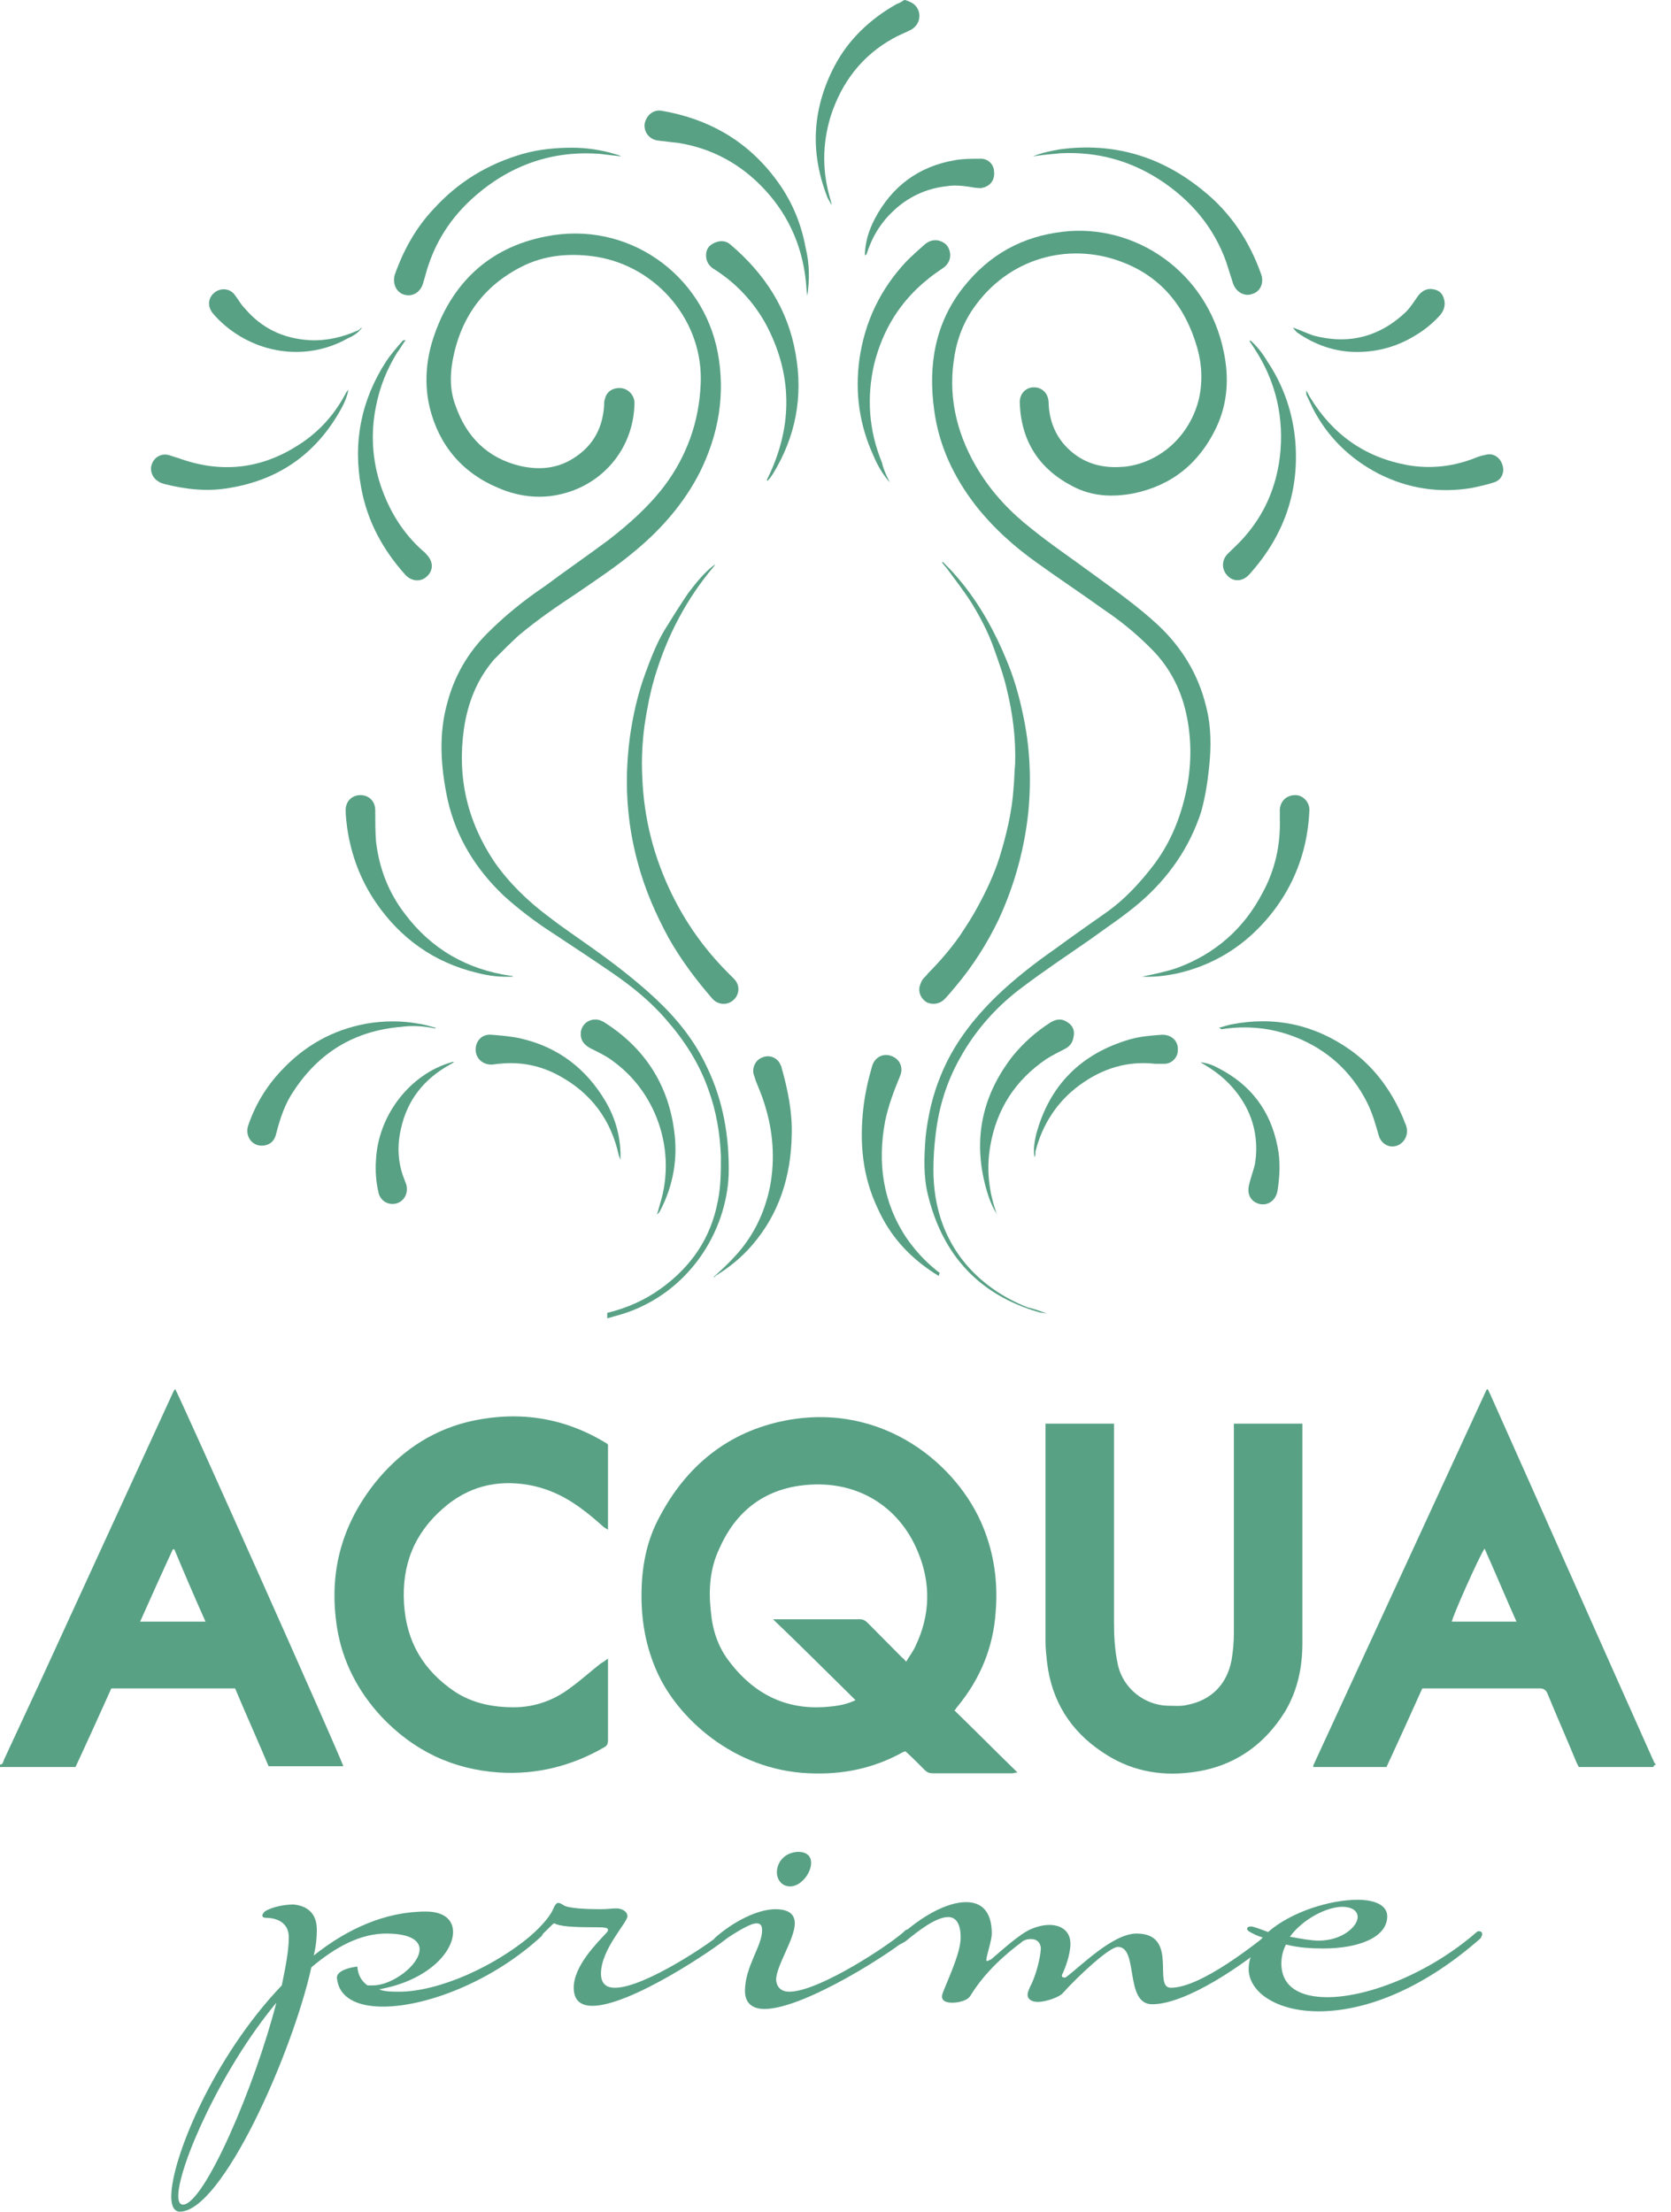<svg xmlns="http://www.w3.org/2000/svg" width="210" height="278" viewBox="0 0 210 278" fill="none"><g clip-path="url(#clip0_21_49)"><path d="M0 221.807C0.391 221.807 0.391 221.412 0.489 221.215C1.957 218.054 3.424 214.894 4.892 211.734C10.468 199.587 16.045 187.44 21.621 175.293C21.719 175.096 21.817 174.799 22.013 174.602C22.404 175.096 42.851 220.919 43.145 222.004C40.014 222.004 36.883 222.004 33.753 222.004C32.383 218.745 30.915 215.487 29.546 212.228C24.361 212.228 19.273 212.228 13.99 212.228C12.523 215.487 11.055 218.745 9.49 222.105C6.359 222.105 3.229 222.105 0 222.105C0 222.004 0 221.906 0 221.807ZM21.915 194.749C21.817 194.749 21.817 194.749 21.719 194.749C20.349 197.71 18.98 200.772 17.61 203.834C20.349 203.834 23.089 203.834 25.828 203.834C24.459 200.772 23.187 197.811 21.915 194.749Z" fill="#58A185"></path><path d="M207.801 222.105C204.67 222.105 201.636 222.105 198.408 222.105C198.311 221.906 198.213 221.709 198.114 221.512C196.94 218.647 195.668 215.784 194.494 212.919C194.3 212.425 194.006 212.228 193.517 212.228C188.821 212.228 184.027 212.228 179.331 212.228C179.135 212.228 179.037 212.228 178.744 212.228C177.276 215.487 175.809 218.745 174.243 222.105C171.113 222.105 168.08 222.105 165.047 222.105C165.047 222.105 165.047 222.105 165.047 222.004V221.906C172.287 206.205 179.526 190.502 186.766 174.799C186.766 174.701 186.864 174.701 186.962 174.602C187.059 174.799 187.157 174.997 187.255 175.194C194.103 190.502 200.854 205.809 207.703 221.116C207.801 221.313 207.898 221.61 208.093 221.807C207.801 221.906 207.801 222.004 207.801 222.105ZM190.582 203.834C189.212 200.772 187.94 197.71 186.57 194.65C185.886 195.637 182.461 203.34 182.461 203.834C185.201 203.834 187.842 203.834 190.582 203.834Z" fill="#58A185"></path><path d="M113.783 0C113.978 0.099 114.076 0.099 114.272 0.198C115.055 0.494 115.544 1.185 115.544 1.975C115.544 2.765 115.152 3.358 114.468 3.753C113.685 4.148 112.902 4.444 112.217 4.839C108.304 7.012 105.76 10.37 104.391 14.616C103.314 18.171 103.314 21.628 104.391 25.183C104.391 25.282 104.489 25.479 104.489 25.578C104.489 25.578 104.489 25.578 104.489 25.775C104.293 25.282 103.999 24.985 103.902 24.59C101.749 18.961 102.141 13.53 104.88 8.296C106.641 4.938 109.38 2.37 112.707 0.494C113 0.395 113.196 0.296 113.489 0.099C113.587 -1.5031e-06 113.685 0 113.783 0Z" fill="#58A185"></path><path d="M119.947 214.992C122.589 217.56 125.133 220.128 127.872 222.796C127.578 222.796 127.383 222.894 127.285 222.894C123.958 222.894 120.534 222.894 117.208 222.894C116.817 222.894 116.523 222.796 116.23 222.498C115.447 221.709 114.664 220.919 113.784 220.128C113.686 220.128 113.588 220.228 113.49 220.228C109.773 222.302 105.859 223.091 101.652 222.894C92.162 222.498 85.118 215.882 82.575 210.154C81.205 207.093 80.618 203.932 80.618 200.575C80.618 197.117 81.205 193.76 82.868 190.699C86.292 184.181 91.576 179.935 98.717 178.552C111.044 176.182 120.437 184.181 123.567 191.983C124.937 195.341 125.426 198.895 125.133 202.55C124.839 207.093 123.176 211.043 120.339 214.5C120.241 214.599 120.143 214.697 120.143 214.796C120.045 214.894 120.045 214.894 119.947 214.992ZM97.152 203.538C97.543 203.538 97.641 203.538 97.837 203.538C101.261 203.538 104.685 203.538 108.109 203.538C108.501 203.538 108.794 203.735 109.088 204.031C110.555 205.513 111.925 206.896 113.392 208.376C113.588 208.475 113.686 208.674 113.882 208.871C114.273 208.18 114.762 207.587 115.056 206.896C116.914 203.044 117.012 198.994 115.349 195.044C113.001 189.316 107.522 185.761 100.478 186.749C95.685 187.44 92.358 190.205 90.401 194.65C89.228 197.117 89.032 199.785 89.325 202.452C89.521 204.822 90.206 206.994 91.673 208.871C94.902 213.116 99.109 215.093 104.392 214.5C105.468 214.402 106.446 214.203 107.522 213.709C104 210.253 100.674 206.896 97.152 203.538Z" fill="#58A185"></path><path d="M155.067 178.947C158.002 178.947 160.84 178.947 163.677 178.947C163.677 179.145 163.677 179.441 163.677 179.638C163.677 188.625 163.677 197.513 163.677 206.5C163.677 209.562 163.09 212.425 161.525 215.093C158.785 219.537 154.774 222.203 149.589 222.796C145.578 223.288 141.86 222.498 138.534 220.228C134.522 217.56 132.174 213.809 131.587 208.969C131.49 208.081 131.392 207.191 131.392 206.303C131.392 197.415 131.392 188.625 131.392 179.737C131.392 179.441 131.392 179.243 131.392 178.947C134.327 178.947 137.066 178.947 140.001 178.947C140.001 179.243 140.001 179.54 140.001 179.836C140.001 187.835 140.001 195.934 140.001 203.932C140.001 205.71 140.099 207.488 140.49 209.264C141.175 212.326 143.915 214.301 146.654 214.4C147.534 214.4 148.415 214.5 149.198 214.301C152.23 213.709 154.187 211.734 154.774 208.674C154.97 207.488 155.067 206.401 155.067 205.216C155.067 196.724 155.067 188.329 155.067 179.836C155.067 179.54 155.067 179.243 155.067 178.947Z" fill="#58A185"></path><path d="M76.408 208.475C76.408 208.772 76.408 208.969 76.408 209.166C76.408 212.326 76.408 215.585 76.408 218.745C76.408 219.141 76.31 219.437 75.919 219.635C71.809 222.004 67.407 223.091 62.711 222.796C56.841 222.4 51.949 220.029 47.938 215.784C45.003 212.624 43.046 208.871 42.362 204.623C41.285 197.811 42.851 191.785 47.156 186.354C50.188 182.601 54.004 179.935 58.7 178.75C64.863 177.268 70.733 178.058 76.212 181.416C76.31 181.416 76.31 181.515 76.408 181.614C76.408 185.07 76.408 188.625 76.408 192.279C76.212 192.18 76.114 192.082 75.919 191.983C75.136 191.292 74.353 190.6 73.571 190.008C71.418 188.329 69.168 187.144 66.429 186.65C62.417 185.959 58.798 186.848 55.667 189.613C52.047 192.773 50.482 196.724 50.775 201.562C51.069 206.401 53.221 209.958 57.135 212.624C59.385 214.104 61.928 214.599 64.57 214.599C67.212 214.599 69.657 213.709 71.712 212.129C73.081 211.141 74.255 210.056 75.527 209.068C75.919 208.871 76.114 208.674 76.408 208.475Z" fill="#58A185"></path><path d="M131.588 165.121C131.197 165.022 130.806 165.022 130.512 164.924C123.077 162.751 118.479 157.813 116.62 150.209C116.033 147.839 116.131 145.37 116.326 142.901C116.62 140.234 117.207 137.667 118.185 135.297C119.751 131.346 122.294 128.087 125.229 125.223C127.48 123.051 130.023 121.076 132.567 119.298C134.719 117.718 136.969 116.138 139.219 114.558C141.274 113.076 143.035 111.2 144.6 109.225C147.144 106.065 148.612 102.312 149.296 98.263C149.786 95.201 149.688 92.041 148.905 88.98C148.122 86.017 146.655 83.449 144.503 81.375C142.742 79.598 140.785 78.018 138.73 76.635C135.991 74.66 133.154 72.784 130.414 70.808C127.479 68.735 124.838 66.364 122.588 63.501C119.848 59.945 117.99 55.995 117.403 51.551C116.62 45.922 117.5 40.589 121.12 36.046C124.349 31.997 128.458 29.726 133.545 29.133C142.546 28.047 151.742 34.071 153.797 44.243C154.482 47.502 154.286 50.761 152.818 53.822C150.666 58.267 147.242 61.032 142.448 62.019C139.807 62.513 137.263 62.414 134.817 61.13C130.61 58.958 128.36 55.501 128.164 50.761C128.066 49.576 128.849 48.687 129.925 48.687C131.001 48.687 131.784 49.477 131.784 50.662C131.882 53.427 133.056 55.699 135.306 57.279C137.165 58.563 139.22 58.859 141.372 58.661C145.677 58.168 149.492 54.909 150.666 50.168C151.155 47.996 151.057 45.823 150.47 43.749C149.003 38.614 145.97 34.762 140.883 32.886C134.328 30.417 126.697 32.392 122.294 38.811C120.924 40.786 120.142 43.058 119.848 45.428C119.164 50.366 120.435 55.008 122.979 59.155C124.74 62.019 126.99 64.389 129.632 66.463C132.078 68.438 134.719 70.216 137.263 72.092C140.1 74.166 143.035 76.24 145.579 78.61C148.514 81.375 150.568 84.733 151.546 88.683C152.231 91.251 152.231 93.918 151.938 96.584C151.742 98.46 151.449 100.238 150.96 102.016C149.492 106.558 146.851 110.311 143.329 113.373C141.274 115.15 139.122 116.533 136.969 118.113C134.132 120.088 131.295 121.964 128.556 124.038C125.327 126.409 122.588 129.47 120.631 133.025C118.968 135.988 117.99 139.148 117.598 142.506C117.403 143.987 117.305 145.567 117.305 147.049C117.305 156.529 123.077 161.961 129.143 164.331C130.023 164.529 130.806 164.825 131.588 165.121Z" fill="#58A185"></path><path d="M76.314 165.022C78.76 164.43 81.01 163.442 83.065 161.961C86.88 159.196 89.326 155.641 90.207 150.999C90.598 149.123 90.598 147.246 90.598 145.37C90.5 142.506 90.011 139.642 89.033 136.975C87.859 133.618 86 130.754 83.652 128.087C81.695 125.816 79.347 123.94 76.901 122.261C74.455 120.582 71.912 118.903 69.368 117.224C67.216 115.842 65.161 114.261 63.302 112.583C59.78 109.225 57.334 105.275 56.258 100.534C55.378 96.386 55.084 92.239 56.258 88.19C57.139 84.931 58.802 82.067 61.15 79.697C63.4 77.425 65.846 75.45 68.487 73.672C71.129 71.697 73.868 69.821 76.51 67.846C79.053 65.871 81.499 63.698 83.456 61.13C86.293 57.378 87.859 53.032 88.054 48.292C88.445 40.49 82.673 33.577 75.042 32.293C71.912 31.8 68.879 31.997 66.042 33.281C61.248 35.552 58.215 39.305 57.041 44.539C56.552 46.712 56.454 48.885 57.237 50.958C58.606 54.909 61.248 57.575 65.357 58.563C67.509 59.056 69.661 58.958 71.618 57.871C74.26 56.39 75.727 54.119 75.923 50.958C75.923 50.662 75.923 50.366 76.021 50.168C76.216 49.181 77.097 48.687 78.075 48.786C78.956 48.885 79.738 49.675 79.738 50.662C79.641 56.291 75.923 60.538 71.227 61.92C68.292 62.809 65.357 62.513 62.617 61.328C58.117 59.452 55.182 55.995 54.008 51.255C53.323 48.391 53.519 45.428 54.399 42.663C56.65 35.651 61.443 31.108 68.585 29.726C78.858 27.652 88.348 34.466 90.207 44.342C91.185 49.576 90.304 54.612 87.956 59.353C86 63.204 83.162 66.463 79.836 69.228C77.488 71.204 74.944 72.882 72.499 74.561C69.955 76.24 67.509 77.919 65.161 79.894C64.085 80.882 63.106 81.869 62.128 82.857C59.976 85.326 58.802 88.289 58.313 91.547C57.432 97.67 58.704 103.201 62.128 108.336C63.987 111.003 66.335 113.274 68.977 115.249C70.64 116.533 72.401 117.718 74.064 118.903C76.999 120.977 79.836 123.15 82.38 125.52C85.021 127.989 87.272 130.754 88.837 134.112C90.891 138.358 91.674 142.901 91.576 147.641C91.283 154.85 86.587 162.455 78.369 165.121C77.684 165.319 76.999 165.516 76.314 165.714C76.314 165.121 76.314 165.022 76.314 165.022Z" fill="#58A185"></path><path d="M89.908 70.907C89.81 71.006 89.81 71.105 89.712 71.204C86.288 75.253 83.842 79.894 82.277 85.128C81.69 87.103 81.298 89.177 81.005 91.152C80.711 93.325 80.614 95.399 80.712 97.572C80.907 102.904 82.179 107.842 84.527 112.583C86.288 116.138 88.538 119.298 91.375 122.162C91.669 122.458 91.962 122.755 92.256 123.051C93.039 123.841 92.941 125.026 92.158 125.717C91.375 126.409 90.201 126.31 89.516 125.52C87.462 123.15 85.603 120.681 84.038 117.915C82.375 114.854 81.005 111.694 80.124 108.336C79.537 106.163 79.146 103.991 78.95 101.818C78.657 98.757 78.755 95.794 79.146 92.733C79.537 89.967 80.124 87.301 81.103 84.634C81.788 82.758 82.472 80.98 83.451 79.302C84.429 77.722 85.408 76.141 86.484 74.561C87.462 73.278 88.538 71.895 89.908 70.907Z" fill="#58A185"></path><path d="M118.476 70.611C119.063 71.204 119.65 71.796 120.237 72.487C121.705 74.166 122.976 76.043 124.053 77.919C124.933 79.499 125.716 81.079 126.401 82.758C127.379 85.03 128.064 87.4 128.553 89.77C129.433 93.819 129.629 97.868 129.238 102.016C128.749 106.756 127.477 111.299 125.52 115.545C124.053 118.607 122.292 121.372 120.139 123.94C119.65 124.532 119.161 125.125 118.672 125.619C118.085 126.211 117.204 126.31 116.519 126.014C115.834 125.619 115.443 124.927 115.541 124.137C115.639 123.742 115.737 123.446 115.932 123.15C116.128 122.853 116.422 122.656 116.617 122.36C118.085 120.878 119.454 119.298 120.628 117.619C121.411 116.434 122.194 115.249 122.878 113.965C123.955 111.99 124.933 109.916 125.618 107.744C126.498 104.88 127.183 102.016 127.379 99.053C127.477 98.066 127.477 96.979 127.575 95.992C127.672 92.831 127.281 89.671 126.498 86.511C126.107 84.832 125.52 83.252 124.933 81.573C124.248 79.598 123.27 77.722 122.194 75.944C121.215 74.364 120.041 72.882 118.965 71.401C118.77 71.204 118.574 70.907 118.378 70.71C118.378 70.71 118.476 70.71 118.476 70.611Z" fill="#58A185"></path><path d="M129.826 19.653C131 19.159 132.174 18.961 133.25 18.764C140 17.875 145.968 19.653 151.251 23.998C154.675 26.763 157.023 30.318 158.491 34.466C158.882 35.552 158.393 36.639 157.415 36.935C156.436 37.33 155.36 36.737 154.969 35.651C154.676 34.762 154.382 33.775 154.088 32.886C152.523 28.541 149.686 25.183 145.773 22.615C141.957 20.146 137.848 19.06 133.348 19.258C132.272 19.356 131.097 19.455 129.826 19.653Z" fill="#58A185"></path><path d="M78.071 19.652C77.093 19.554 76.31 19.455 75.528 19.356C69.658 18.863 64.374 20.64 59.874 24.492C56.646 27.257 54.493 30.615 53.417 34.762C53.319 35.059 53.221 35.454 53.124 35.75C52.732 36.836 51.754 37.33 50.776 37.034C49.797 36.737 49.308 35.651 49.602 34.565C50.678 31.503 52.243 28.639 54.493 26.269C57.526 22.911 61.244 20.64 65.646 19.356C67.701 18.764 69.853 18.566 71.908 18.566C73.767 18.566 75.723 18.863 77.582 19.455C77.68 19.455 77.876 19.554 78.071 19.652Z" fill="#58A185"></path><path d="M111.825 60.637C110.944 59.649 110.259 58.464 109.77 57.279C108.009 53.427 107.422 49.378 108.009 45.132C108.694 40.392 110.651 36.343 113.879 32.886C114.662 32.096 115.445 31.404 116.227 30.713C116.716 30.318 117.206 30.121 117.89 30.22C118.673 30.417 119.162 30.812 119.358 31.602C119.554 32.392 119.26 33.084 118.673 33.577C117.988 34.071 117.206 34.565 116.521 35.157C113.096 37.922 110.944 41.478 109.868 45.724C108.89 49.971 109.183 54.119 110.846 58.168C111.042 59.056 111.433 59.847 111.825 60.637Z" fill="#58A185"></path><path d="M96.363 60.34C96.461 60.242 96.461 60.044 96.558 59.945C99.689 53.427 99.591 46.909 96.167 40.589C94.602 37.824 92.449 35.552 89.808 33.873C89.123 33.478 88.732 32.886 88.732 32.096C88.732 31.306 89.123 30.812 89.808 30.516C90.493 30.22 91.178 30.22 91.764 30.713C96.069 34.367 99.004 38.811 99.983 44.44C100.961 49.872 99.983 54.909 97.145 59.55C96.95 59.846 96.754 60.143 96.461 60.439C96.363 60.34 96.363 60.34 96.363 60.34Z" fill="#58A185"></path><path d="M157.121 42.762C158.001 43.552 158.686 44.44 159.273 45.428C161.328 48.49 162.502 51.946 162.795 55.6C163.285 62.019 161.23 67.55 156.925 72.29C156.143 73.08 155.066 73.179 154.284 72.389C153.501 71.599 153.501 70.413 154.284 69.623C154.969 68.932 155.751 68.241 156.338 67.55C158.882 64.686 160.35 61.328 160.839 57.476C161.426 52.538 160.35 47.897 157.61 43.749C157.414 43.453 157.219 43.157 157.023 42.861C157.121 42.861 157.121 42.861 157.121 42.762Z" fill="#58A185"></path><path d="M101.454 37.231C101.454 36.935 101.356 36.639 101.356 36.343C101.063 31.503 99.302 27.257 96.073 23.8C93.138 20.64 89.518 18.665 85.311 17.974C84.431 17.875 83.648 17.776 82.768 17.677C81.692 17.579 80.909 16.69 81.007 15.604C81.202 14.517 82.083 13.727 83.159 13.925C88.931 14.912 93.725 17.579 97.345 22.319C99.4 24.985 100.671 27.948 101.258 31.207C101.747 33.182 101.747 35.157 101.454 37.231Z" fill="#58A185"></path><path d="M50.972 42.762C50.581 43.255 50.287 43.848 49.896 44.342C48.624 46.416 47.743 48.588 47.254 51.057C46.57 54.415 46.765 57.773 47.841 61.032C48.918 64.192 50.581 66.957 53.124 69.228C53.418 69.426 53.614 69.722 53.809 69.92C54.494 70.808 54.396 71.796 53.614 72.487C52.831 73.179 51.755 73.08 50.972 72.29C48.135 69.13 46.178 65.574 45.395 61.328C44.319 55.6 45.395 50.267 48.526 45.428C49.113 44.539 49.896 43.65 50.581 42.861C50.678 42.762 50.776 42.762 50.972 42.762Z" fill="#58A185"></path><path d="M143.525 122.755C144.992 122.458 146.46 122.162 147.927 121.668C152.721 119.891 156.341 116.73 158.689 112.188C160.254 109.324 160.939 106.163 160.841 102.904C160.841 102.509 160.841 102.114 160.841 101.719C160.939 100.633 161.722 99.942 162.798 99.942C163.679 99.942 164.559 100.732 164.559 101.818C164.461 104.09 164.07 106.361 163.287 108.534C162.211 111.595 160.45 114.36 158.102 116.73C155.265 119.594 151.841 121.471 147.927 122.36C146.46 122.656 144.992 122.853 143.525 122.755Z" fill="#58A185"></path><path d="M64.474 122.755C62.908 122.853 61.343 122.656 59.875 122.261C54.592 120.977 50.386 118.014 47.255 113.471C45.298 110.608 44.124 107.447 43.635 104.09C43.537 103.299 43.439 102.608 43.439 101.818C43.439 100.732 44.222 99.942 45.298 99.942C46.374 99.942 47.157 100.732 47.157 101.818C47.157 103.102 47.157 104.485 47.255 105.768C47.646 109.126 48.82 112.188 50.875 114.854C54.201 119.298 58.701 121.866 64.18 122.656H64.278C64.376 122.656 64.376 122.656 64.474 122.755Z" fill="#58A185"></path><path d="M117.986 160.381C117.791 160.282 117.693 160.183 117.497 160.085C114.268 158.011 111.823 155.344 110.257 151.789C108.399 147.839 108.007 143.691 108.496 139.346C108.692 137.568 109.083 135.79 109.572 134.112C109.866 132.926 110.942 132.334 112.018 132.729C113.095 133.124 113.584 134.21 113.095 135.297C112.312 137.173 111.627 139.049 111.236 140.926C110.257 146.16 110.942 151.098 113.877 155.542C114.953 157.122 116.225 158.504 117.693 159.69C117.791 159.788 117.986 159.887 118.084 159.986C117.986 160.282 117.986 160.381 117.986 160.381Z" fill="#58A185"></path><path d="M89.615 160.578C90.594 159.69 91.572 158.801 92.453 157.813C94.703 155.344 96.073 152.48 96.757 149.221C97.442 145.666 97.149 142.111 96.073 138.753C95.779 137.766 95.388 136.877 94.996 135.889C94.898 135.593 94.801 135.297 94.703 135C94.507 134.112 94.996 133.223 95.779 132.926C96.659 132.531 97.638 132.926 98.029 133.716C98.127 133.914 98.225 134.112 98.225 134.21C99.008 136.975 99.594 139.839 99.497 142.703C99.399 147.839 97.931 152.579 94.507 156.529C93.138 158.109 91.67 159.295 89.909 160.381C89.909 160.48 89.811 160.48 89.615 160.578Z" fill="#58A185"></path><path d="M153.208 129.174C153.697 129.075 154.187 128.878 154.676 128.779C160.154 127.692 165.144 128.779 169.644 131.939C172.579 134.013 174.732 136.877 176.199 140.234C176.395 140.63 176.493 141.025 176.688 141.42C177.08 142.506 176.591 143.592 175.612 143.987C174.634 144.382 173.558 143.79 173.264 142.703C172.873 141.321 172.482 139.938 171.797 138.556C169.84 134.704 166.807 131.939 162.796 130.359C159.763 129.174 156.73 128.878 153.502 129.371C153.404 129.273 153.306 129.273 153.208 129.174Z" fill="#58A185"></path><path d="M54.69 129.273C53.222 128.976 51.853 128.878 50.385 129.075C44.613 129.569 40.112 132.235 36.884 137.173C35.808 138.753 35.221 140.531 34.732 142.407C34.536 143.395 33.949 143.889 33.166 143.987C31.699 144.185 30.721 142.802 31.21 141.42C32.09 138.852 33.46 136.58 35.319 134.605C38.254 131.445 41.776 129.47 45.983 128.68C48.233 128.285 50.483 128.285 52.635 128.68C53.32 128.779 54.005 128.976 54.69 129.174C54.788 129.174 54.788 129.174 54.69 129.273Z" fill="#58A185"></path><path d="M43.828 48.786C43.633 49.971 43.144 50.958 42.557 51.946C39.426 57.279 34.828 60.34 28.86 61.328C26.121 61.822 23.381 61.526 20.642 60.834C20.446 60.735 20.153 60.735 19.957 60.538C19.174 60.143 18.783 59.155 19.076 58.365C19.37 57.476 20.25 56.983 21.131 57.18C21.522 57.279 22.011 57.476 22.403 57.575C27.784 59.55 32.871 58.958 37.567 55.896C40.209 54.217 42.165 51.946 43.535 49.28C43.731 49.082 43.828 48.983 43.828 48.786Z" fill="#58A185"></path><path d="M164.167 49.082C164.363 49.378 164.46 49.675 164.656 49.971C167.493 54.612 171.505 57.476 176.885 58.464C179.723 58.958 182.462 58.661 185.103 57.674C185.592 57.476 186.082 57.279 186.669 57.18C187.647 56.884 188.528 57.476 188.821 58.464C189.115 59.353 188.723 60.34 187.745 60.637C186.864 60.933 185.886 61.13 185.006 61.328C180.896 62.019 176.983 61.427 173.265 59.55C169.646 57.674 166.808 54.909 164.95 51.255C164.656 50.662 164.46 50.168 164.167 49.576C164.167 49.378 164.167 49.181 164.167 49.082Z" fill="#58A185"></path><path d="M125.325 152.678C124.738 151.789 124.346 150.801 124.053 149.814C122.194 143.592 123.27 137.864 127.281 132.729C128.651 131.05 130.216 129.667 132.075 128.483C132.76 128.087 133.445 127.989 134.13 128.483C134.815 128.878 135.108 129.569 134.912 130.359C134.815 131.05 134.423 131.544 133.836 131.84C133.054 132.235 132.271 132.63 131.488 133.124C127.575 135.79 125.227 139.444 124.444 144.086C123.955 146.95 124.249 149.715 125.227 152.48C125.227 152.579 125.325 152.579 125.325 152.678C125.325 152.579 125.325 152.48 125.325 152.678Z" fill="#58A185"></path><path d="M82.57 152.678C82.765 151.986 82.961 151.295 83.156 150.604C84.82 144.185 82.374 137.272 77.091 133.42C76.21 132.729 75.134 132.235 74.156 131.741C73.471 131.346 72.982 130.853 72.982 129.964C72.982 128.68 74.254 127.791 75.525 128.285C75.623 128.384 75.819 128.384 75.917 128.483C80.906 131.643 83.939 136.185 84.722 142.111C85.211 145.567 84.624 149.024 82.961 152.184C82.863 152.382 82.765 152.48 82.667 152.579C82.667 152.579 82.667 152.579 82.57 152.678Z" fill="#58A185"></path><path d="M130.019 145.469C129.823 144.481 130.019 143.493 130.214 142.605C131.877 136.383 135.889 132.433 141.954 130.655C143.324 130.26 144.694 130.161 146.063 130.062C147.237 130.062 148.118 130.853 148.02 132.038C148.02 132.926 147.237 133.716 146.357 133.716C145.965 133.716 145.574 133.716 145.183 133.716C141.661 133.321 138.53 134.309 135.693 136.383C132.856 138.457 130.997 141.321 130.116 144.777C130.116 145.074 130.116 145.271 130.019 145.469Z" fill="#58A185"></path><path d="M77.972 145.765C77.874 145.567 77.874 145.469 77.776 145.271C76.798 140.728 74.254 137.371 70.243 135.198C67.895 133.914 65.351 133.42 62.71 133.716C62.416 133.716 62.123 133.815 61.731 133.815C60.655 133.815 59.775 133.025 59.775 131.939C59.775 130.853 60.557 129.964 61.731 130.062C63.003 130.161 64.275 130.26 65.547 130.556C70.145 131.643 73.667 134.309 76.113 138.457C77.385 140.63 78.07 143.098 77.972 145.765Z" fill="#58A185"></path><path d="M150.859 133.519C151.74 133.618 152.522 133.914 153.207 134.309C157.218 136.383 159.664 139.642 160.545 144.086C160.936 145.962 160.838 147.839 160.545 149.715C160.251 151.196 158.882 151.789 157.708 151.098C156.925 150.604 156.729 149.715 157.023 148.727C157.218 147.937 157.512 147.148 157.708 146.357C158.197 143.395 157.61 140.531 155.947 138.062C154.772 136.284 153.207 134.902 151.348 133.815C151.153 133.716 151.055 133.618 150.859 133.519Z" fill="#58A185"></path><path d="M57.037 133.519C56.841 133.618 56.743 133.716 56.547 133.815C53.319 135.593 51.166 138.259 50.384 141.913C49.895 143.987 49.992 146.16 50.775 148.135C50.873 148.431 50.971 148.629 51.069 148.925C51.362 150.11 50.677 151.098 49.699 151.295C48.721 151.493 47.742 150.9 47.547 149.814C47.253 148.53 47.155 147.148 47.253 145.765C47.547 140.136 51.558 135 56.743 133.519C56.743 133.519 56.939 133.42 57.037 133.519Z" fill="#58A185"></path><path d="M162.503 41.181C163.383 41.478 164.166 41.873 165.046 42.169C169.449 43.354 173.362 42.367 176.689 39.206C177.276 38.614 177.765 37.824 178.254 37.133C178.743 36.54 179.33 36.244 180.015 36.343C180.798 36.441 181.287 36.836 181.483 37.626C181.678 38.318 181.483 39.009 180.993 39.602C180.113 40.589 179.037 41.478 177.863 42.169C175.613 43.552 173.167 44.243 170.525 44.243C167.786 44.243 165.242 43.354 162.992 41.774C162.796 41.577 162.601 41.379 162.503 41.181C162.405 41.28 162.405 41.181 162.503 41.181Z" fill="#58A185"></path><path d="M45.495 41.181C45.006 41.873 44.322 42.268 43.637 42.564C38.354 45.527 31.799 44.44 27.494 40.194C27.201 39.898 26.907 39.602 26.614 39.206C26.027 38.318 26.222 37.33 27.005 36.737C27.788 36.145 28.962 36.244 29.549 37.133C29.94 37.626 30.233 38.219 30.723 38.713C32.875 41.28 35.614 42.564 38.941 42.762C41.093 42.861 43.148 42.367 45.104 41.478C45.3 41.28 45.398 41.181 45.495 41.181Z" fill="#58A185"></path><path d="M108.691 32.195C108.691 30.516 109.181 28.936 109.963 27.454C112.116 23.405 115.442 20.936 119.942 20.146C121.018 19.949 122.095 19.949 123.269 19.949C124.247 19.949 124.932 20.739 124.932 21.628C125.03 22.615 124.443 23.405 123.464 23.603C123.171 23.702 122.877 23.603 122.584 23.603C121.41 23.405 120.138 23.208 118.964 23.405C116.322 23.702 114.072 24.788 112.214 26.566C110.648 28.047 109.572 29.825 108.887 31.997C108.789 31.997 108.691 32.096 108.691 32.195Z" fill="#58A185"></path><path d="M44.904 247.188C45.002 248.273 45.393 248.966 46.176 249.557H46.861C49.307 249.557 52.731 246.989 52.731 245.015C52.731 243.93 51.557 243.04 48.524 243.04C45.296 243.04 42.165 244.719 39.132 247.287C36.686 258.248 27.881 278 22.598 278C21.913 278 21.522 277.309 21.522 276.124C21.522 271.284 26.903 258.445 35.414 249.557C35.904 247.188 36.295 245.115 36.295 243.534C36.295 241.163 33.947 241.065 33.458 241.065C33.164 241.065 32.969 240.966 32.969 240.769C32.969 240.671 33.066 240.472 33.262 240.275C34.143 239.682 35.806 239.387 36.882 239.387C39.817 239.682 39.817 241.955 39.817 242.646C39.817 243.534 39.719 244.621 39.426 245.806C43.633 242.447 48.426 240.275 53.514 240.275C55.862 240.275 56.938 241.362 56.938 242.843C56.938 245.41 53.709 248.966 47.644 250.051C48.328 250.349 49.209 250.349 50.187 250.349C54.981 250.349 62.319 247.287 67.602 242.547C67.7 242.447 67.797 242.447 67.895 242.447C68.091 242.447 68.287 242.547 68.287 242.843C68.287 242.941 68.189 243.138 68.091 243.337C62.025 248.966 53.709 252.225 48.133 252.225C44.904 252.225 42.654 251.138 42.361 248.768C42.067 247.484 44.904 247.188 44.904 247.188ZM34.73 251.731C27.686 260.223 22.403 272.371 22.403 276.025C22.403 276.716 22.598 277.112 22.989 277.112C25.631 277.112 31.99 262.397 34.73 251.731Z" fill="#58A185"></path><path d="M74.45 252.127C72.982 252.127 72.102 251.434 72.102 249.854C72.102 247.09 75.037 244.225 76.309 242.843C76.406 242.744 76.406 242.646 76.406 242.547C76.406 242.348 76.113 242.25 75.037 242.25C71.808 242.25 70.439 242.152 69.656 241.756C69.558 241.756 69.362 241.955 69.069 242.25C68.58 242.744 67.699 243.632 66.916 244.126C66.623 244.323 66.427 244.422 66.232 244.422C66.036 244.422 65.938 244.323 65.938 244.225C65.938 244.126 66.036 243.93 66.232 243.731C67.602 242.547 68.971 241.163 69.46 240.078C69.754 239.387 69.95 239.188 70.145 239.188C70.341 239.188 70.536 239.287 70.83 239.485C71.417 239.879 73.765 239.98 75.428 239.98C76.504 239.98 76.798 239.879 77.483 239.879C78.168 239.879 78.852 240.275 78.852 240.868C78.852 241.657 75.526 245.015 75.526 248.076C75.526 249.36 76.211 249.854 77.287 249.854C81.005 249.854 89.516 244.126 90.984 242.744C91.082 242.646 91.179 242.646 91.277 242.646C91.473 242.646 91.668 242.744 91.668 243.04C91.668 243.138 91.571 243.337 91.473 243.534C89.907 244.916 79.244 252.127 74.45 252.127Z" fill="#58A185"></path><path d="M99.199 250.349C103.015 250.349 112.309 244.126 113.777 242.646C113.874 242.547 113.972 242.547 114.07 242.547C114.266 242.547 114.461 242.646 114.461 242.941C114.461 243.04 114.364 243.238 114.266 243.435C112.701 245.015 101.156 252.521 96.069 252.521C94.601 252.521 93.623 251.829 93.623 250.25C93.623 247.188 95.775 244.621 95.775 242.646C95.775 242.053 95.58 241.756 95.091 241.756C94.308 241.756 92.84 242.646 90.59 244.126C90.297 244.225 90.101 244.323 90.003 244.323C89.71 244.323 89.612 244.225 89.612 244.028C89.612 243.93 89.71 243.731 89.905 243.534C92.253 241.46 95.286 239.98 97.439 239.98C99.199 239.98 99.884 240.671 99.884 241.756C99.884 243.731 97.536 247.09 97.536 248.866C97.634 249.854 98.221 250.349 99.199 250.349ZM101.939 234.151C101.939 235.435 100.667 237.115 99.297 237.115C98.221 237.115 97.634 236.227 97.634 235.337C97.634 234.151 98.515 232.867 100.276 232.769C101.45 232.769 101.939 233.362 101.939 234.151Z" fill="#58A185"></path><path d="M121.413 239.09C123.37 239.09 124.642 240.275 124.642 243.04C124.642 243.93 123.957 245.806 123.957 246.399C123.957 246.497 124.055 246.497 124.055 246.497C124.153 246.497 124.25 246.399 124.544 246.298C124.935 246.003 127.479 243.632 129.044 242.744C129.925 242.25 131.001 241.955 131.882 241.955C133.251 241.955 134.523 242.646 134.523 244.323C134.523 245.706 133.838 247.484 133.447 248.273C133.447 248.472 133.545 248.571 133.74 248.571C133.838 248.571 133.936 248.571 134.034 248.472C135.991 246.989 139.904 243.04 142.839 243.04C148.22 243.04 144.796 249.854 147.144 249.854C150.959 249.854 157.905 244.225 159.666 242.843C159.764 242.744 159.862 242.744 159.96 242.744C160.156 242.744 160.351 242.843 160.351 243.138C160.351 243.238 160.253 243.435 160.156 243.632C156.438 246.891 149.1 251.928 144.796 251.928C141.274 251.928 143.133 244.719 140.491 244.719C139.415 244.719 135.501 248.374 133.545 250.546C133.251 250.941 131.588 251.632 130.414 251.632C129.729 251.632 129.142 251.335 129.142 250.742C129.142 250.447 129.24 250.25 129.436 249.756C130.121 248.571 130.805 246.003 130.805 244.818C130.708 244.126 130.316 243.731 129.534 243.731C129.142 243.731 128.653 243.831 128.262 244.225C126.794 245.312 123.859 247.683 121.903 250.941C121.805 251.04 121.805 251.04 121.805 251.04C121.511 251.434 120.533 251.731 119.652 251.731C118.967 251.731 118.38 251.534 118.38 250.941C118.38 250.742 118.478 250.546 118.576 250.25C119.457 248.076 120.728 245.312 120.728 243.534C120.728 241.657 120.044 240.966 119.163 240.966C117.598 240.966 115.348 242.744 113.782 244.028C113.293 244.323 112.902 244.522 112.706 244.522C112.511 244.522 112.413 244.422 112.413 244.225C112.413 244.028 112.511 243.831 112.804 243.632C115.837 240.769 119.065 239.09 121.413 239.09Z" fill="#58A185"></path><path d="M165.729 252.818C160.348 252.818 156.924 250.349 156.924 247.484C156.924 246.101 157.609 244.719 158.685 243.534C158 243.337 157.413 243.04 156.924 242.744C156.826 242.646 156.728 242.547 156.728 242.447C156.728 242.25 156.924 242.152 157.217 242.152C157.413 242.152 157.707 242.25 158 242.348L159.37 242.843C162.305 240.275 167.196 238.794 170.621 238.794C172.773 238.794 174.338 239.485 174.338 240.868C174.338 243.534 170.718 244.916 166.316 244.916C164.751 244.916 163.185 244.818 161.62 244.422C161.228 245.115 161.033 246.003 161.033 246.793C161.033 249.756 163.381 251.04 166.805 251.04C171.99 251.04 179.719 247.978 185.589 242.843C185.687 242.744 185.785 242.744 185.883 242.744C186.078 242.744 186.274 242.843 186.274 243.138C186.274 243.238 186.176 243.435 186.078 243.632C178.447 250.349 171.208 252.818 165.729 252.818ZM162.109 243.435C163.674 243.731 164.848 243.93 165.729 243.93C168.664 243.93 170.621 242.152 170.621 240.966C170.621 240.275 170.034 239.682 168.664 239.682C166.805 239.682 163.772 241.163 162.109 243.435Z" fill="#58A185"></path></g><defs><clipPath id="clip0_21_49"><rect width="210" height="278" fill="white"></rect></clipPath></defs></svg>